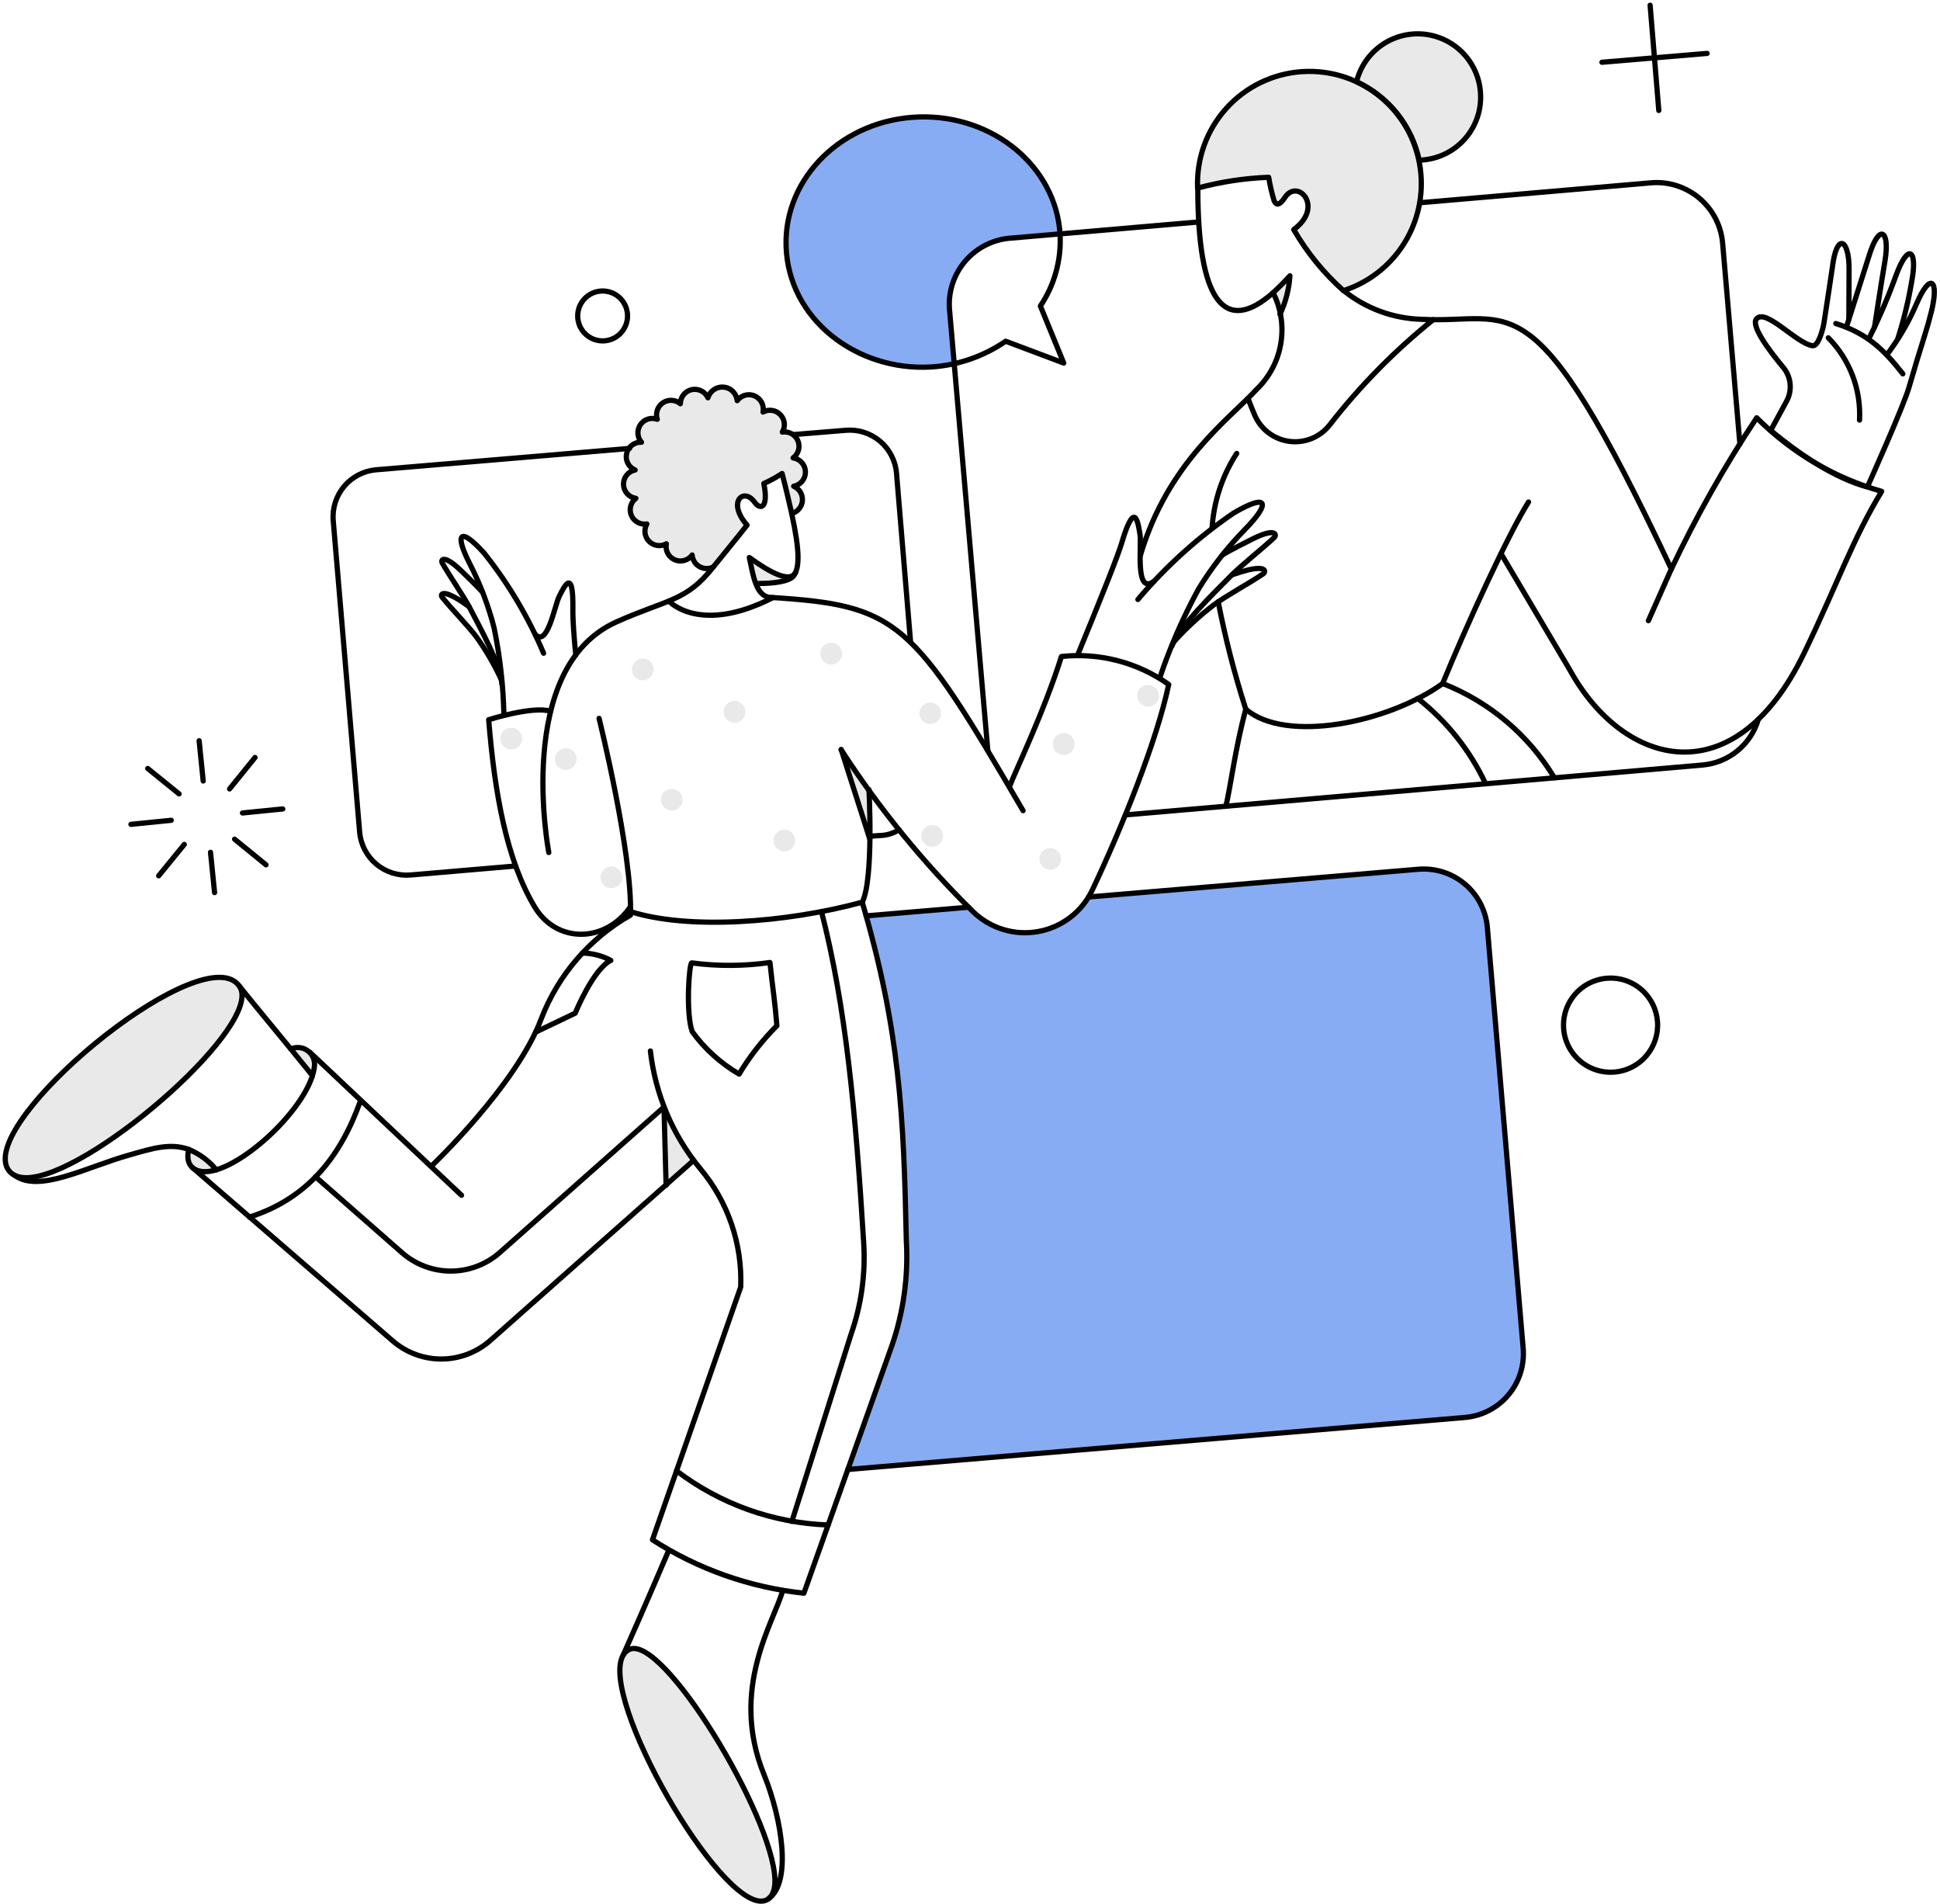 <?xml version="1.0" encoding="UTF-8"?> <svg xmlns="http://www.w3.org/2000/svg" width="371" height="364" viewBox="0 0 371 364" fill="none"> <path d="M175.831 22.368C161.352 22.772 149.933 33.825 150.337 47.051C150.779 62.449 166.62 73.024 182.499 69.56L181.65 59.575C181.466 57.921 181.609 56.246 182.072 54.646C182.535 53.047 183.309 51.555 184.349 50.255C185.389 48.955 186.676 47.872 188.134 47.069C189.592 46.266 191.196 45.759 192.85 45.576L202.687 44.729C201.877 31.91 190.014 21.963 175.831 22.368Z" fill="#87ACF3"></path> <path fill-rule="evenodd" clip-rule="evenodd" d="M162.127 280.949L280.162 271.002C283.385 270.726 286.367 269.183 288.453 266.709C290.54 264.235 291.559 261.035 291.288 257.812L284.435 177.317C284.16 174.093 282.616 171.112 280.142 169.026C277.67 166.94 274.47 165.92 271.247 166.191L208.181 171.497C207.066 173.197 206.34 174.082 204.666 175.398C202.87 176.771 200.775 177.698 198.55 178.101C196.326 178.504 194.037 178.372 191.874 177.717C189.711 177.06 187.734 175.899 186.109 174.328C185.822 174.045 185.534 173.761 185.248 173.476L165.573 175.129C172.099 198.291 172.785 214.361 173.264 237.31C173.661 244.055 172.738 250.814 170.546 257.204L162.127 280.949Z" fill="#87ACF3"></path> <path d="M243.469 55.966C244.04 57.306 244.473 58.701 244.758 60.129C245.863 57.808 246.515 55.298 246.678 52.733C245.535 53.985 244.465 55.045 243.469 55.966Z" fill="#E9E9E9"></path> <path d="M143.299 106.621C143.616 108.363 144.213 110.043 145.068 111.594C147.905 111.594 151.037 111.227 151.809 110.085C151.92 109.891 152.031 109.679 152.141 109.458C151.073 111.563 147.209 109.427 143.299 106.621Z" fill="#E9E9E9"></path> <path d="M45.785 188.553C38.933 178.717 -4.649 214.636 1.613 223.698L2.681 224.656C11.745 229.704 51.127 196.291 45.785 188.553Z" fill="#E9E9E9"></path> <path d="M120.349 315.357C111.393 319.615 139.088 369.573 147.532 362.476C152.585 355.145 127.422 311.969 120.349 315.357Z" fill="#E9E9E9"></path> <path d="M36.097 219.794C35.924 220.429 35.874 221.093 35.951 221.747C36.32 224.105 39.339 224.215 41.366 223.662C39.947 221.967 38.139 220.641 36.097 219.794Z" fill="#E9E9E9"></path> <path d="M55.656 200.563C57.056 202.295 58.493 204.026 59.782 205.612C59.998 204.994 60.135 204.35 60.188 203.697C60.225 203.144 60.117 202.589 59.876 202.09C59.635 201.589 59.268 201.162 58.811 200.845C58.355 200.529 57.824 200.338 57.271 200.288C56.718 200.239 56.162 200.334 55.656 200.563Z" fill="#E9E9E9"></path> <path d="M122.706 125.932C122.298 125.975 121.912 126.139 121.596 126.402C121.282 126.666 121.052 127.016 120.936 127.41C120.82 127.804 120.824 128.223 120.946 128.615C121.069 129.007 121.305 129.354 121.624 129.611C121.944 129.869 122.333 130.026 122.742 130.063C123.151 130.099 123.561 130.014 123.922 129.818C124.282 129.621 124.576 129.322 124.766 128.958C124.957 128.594 125.035 128.182 124.991 127.774C124.966 127.502 124.886 127.237 124.757 126.996C124.628 126.754 124.451 126.542 124.238 126.37C124.025 126.198 123.779 126.071 123.516 125.995C123.253 125.92 122.977 125.898 122.706 125.932Z" fill="#E9E9E9"></path> <path d="M107.969 143.055C107.561 143.099 107.175 143.263 106.86 143.526C106.545 143.789 106.315 144.14 106.2 144.534C106.084 144.928 106.087 145.347 106.21 145.739C106.333 146.131 106.569 146.477 106.888 146.735C107.208 146.993 107.596 147.15 108.005 147.186C108.414 147.223 108.825 147.138 109.185 146.941C109.546 146.745 109.84 146.445 110.03 146.082C110.22 145.718 110.299 145.306 110.255 144.898C110.226 144.627 110.145 144.364 110.014 144.124C109.884 143.885 109.707 143.673 109.495 143.502C109.282 143.331 109.038 143.203 108.777 143.127C108.515 143.05 108.241 143.026 107.969 143.055Z" fill="#E9E9E9"></path> <path d="M116.702 165.676C116.293 165.72 115.907 165.883 115.592 166.146C115.277 166.409 115.046 166.76 114.93 167.154C114.814 167.548 114.818 167.967 114.94 168.359C115.062 168.751 115.298 169.098 115.618 169.356C115.937 169.614 116.326 169.771 116.735 169.808C117.144 169.844 117.555 169.759 117.915 169.563C118.276 169.366 118.57 169.067 118.76 168.703C118.951 168.339 119.029 167.927 118.985 167.519C118.956 167.248 118.875 166.986 118.744 166.746C118.614 166.507 118.438 166.296 118.225 166.125C118.013 165.953 117.77 165.826 117.508 165.749C117.247 165.672 116.973 165.647 116.702 165.676Z" fill="#E9E9E9"></path> <path d="M97.546 139.151C97.137 139.194 96.751 139.358 96.436 139.621C96.12 139.884 95.89 140.234 95.774 140.628C95.658 141.022 95.662 141.441 95.784 141.833C95.906 142.225 96.142 142.572 96.462 142.83C96.781 143.088 97.17 143.245 97.579 143.282C97.988 143.319 98.398 143.233 98.759 143.037C99.119 142.84 99.414 142.541 99.604 142.177C99.794 141.814 99.873 141.402 99.829 140.993C99.8 140.722 99.718 140.46 99.588 140.22C99.457 139.981 99.281 139.77 99.069 139.599C98.857 139.427 98.613 139.3 98.352 139.223C98.091 139.146 97.816 139.121 97.546 139.151Z" fill="#E9E9E9"></path> <path d="M140.243 134.03C139.834 134.074 139.448 134.238 139.132 134.501C138.817 134.764 138.587 135.115 138.471 135.508C138.355 135.902 138.359 136.322 138.481 136.714C138.604 137.106 138.84 137.453 139.16 137.71C139.479 137.968 139.868 138.125 140.278 138.162C140.686 138.199 141.097 138.113 141.458 137.916C141.818 137.719 142.112 137.42 142.302 137.056C142.492 136.692 142.57 136.28 142.526 135.871C142.497 135.6 142.415 135.338 142.284 135.099C142.154 134.86 141.978 134.649 141.766 134.478C141.554 134.307 141.31 134.179 141.049 134.103C140.787 134.026 140.513 134.001 140.243 134.03Z" fill="#E9E9E9"></path> <path d="M128.233 150.83C127.825 150.874 127.439 151.038 127.124 151.301C126.808 151.565 126.579 151.915 126.463 152.309C126.347 152.703 126.351 153.123 126.474 153.515C126.597 153.906 126.833 154.253 127.153 154.51C127.472 154.768 127.861 154.925 128.27 154.962C128.679 154.998 129.09 154.912 129.45 154.715C129.81 154.518 130.104 154.219 130.294 153.855C130.485 153.491 130.562 153.079 130.518 152.671C130.49 152.4 130.407 152.137 130.277 151.898C130.146 151.659 129.97 151.447 129.758 151.276C129.545 151.105 129.301 150.978 129.04 150.901C128.778 150.825 128.504 150.8 128.233 150.83Z" fill="#E9E9E9"></path> <path d="M149.786 158.64C149.378 158.683 148.991 158.847 148.676 159.11C148.36 159.373 148.13 159.723 148.014 160.117C147.898 160.511 147.902 160.931 148.024 161.322C148.146 161.714 148.382 162.061 148.702 162.319C149.021 162.577 149.41 162.734 149.819 162.771C150.228 162.808 150.639 162.723 150.999 162.526C151.36 162.329 151.654 162.03 151.844 161.667C152.035 161.303 152.113 160.891 152.069 160.482C152.04 160.211 151.958 159.949 151.828 159.709C151.698 159.47 151.521 159.259 151.309 159.088C151.097 158.917 150.854 158.789 150.592 158.712C150.331 158.635 150.057 158.611 149.786 158.64Z" fill="#E9E9E9"></path> <path d="M158.737 122.904C158.329 122.948 157.942 123.111 157.627 123.374C157.312 123.637 157.082 123.988 156.965 124.382C156.849 124.776 156.853 125.195 156.975 125.587C157.098 125.979 157.333 126.326 157.653 126.584C157.973 126.842 158.361 126.999 158.77 127.036C159.179 127.073 159.59 126.987 159.95 126.791C160.311 126.594 160.605 126.295 160.795 125.931C160.986 125.567 161.064 125.155 161.02 124.747C160.995 124.475 160.915 124.21 160.786 123.969C160.657 123.728 160.481 123.515 160.268 123.343C160.055 123.172 159.81 123.044 159.547 122.969C159.284 122.894 159.009 122.872 158.737 122.904Z" fill="#E9E9E9"></path> <path d="M178.042 157.754C177.633 157.798 177.247 157.961 176.932 158.224C176.617 158.487 176.386 158.838 176.27 159.232C176.154 159.626 176.157 160.045 176.28 160.437C176.402 160.829 176.638 161.176 176.958 161.434C177.277 161.692 177.666 161.849 178.075 161.886C178.484 161.923 178.895 161.837 179.255 161.641C179.616 161.444 179.91 161.145 180.1 160.781C180.291 160.417 180.369 160.005 180.325 159.597C180.266 159.05 179.993 158.549 179.565 158.203C179.137 157.857 178.589 157.696 178.042 157.754Z" fill="#E9E9E9"></path> <path d="M178.114 138.413C178.385 138.384 178.648 138.303 178.887 138.172C179.127 138.042 179.338 137.866 179.51 137.654C179.681 137.441 179.808 137.197 179.885 136.936C179.962 136.674 179.986 136.4 179.957 136.129C179.884 135.594 179.606 135.107 179.18 134.774C178.755 134.44 178.216 134.286 177.678 134.343C177.141 134.401 176.647 134.666 176.302 135.083C175.957 135.499 175.788 136.033 175.831 136.572C175.859 136.843 175.941 137.106 176.071 137.345C176.202 137.584 176.378 137.796 176.59 137.967C176.802 138.138 177.046 138.265 177.308 138.342C177.569 138.418 177.843 138.443 178.114 138.413Z" fill="#E9E9E9"></path> <path d="M200.625 162.138C200.217 162.182 199.831 162.345 199.514 162.608C199.2 162.871 198.969 163.222 198.854 163.616C198.738 164.01 198.742 164.429 198.864 164.821C198.986 165.213 199.221 165.56 199.542 165.818C199.86 166.076 200.25 166.233 200.658 166.27C201.068 166.307 201.478 166.221 201.839 166.025C202.2 165.828 202.493 165.529 202.683 165.165C202.874 164.801 202.951 164.389 202.909 163.981C202.879 163.71 202.798 163.447 202.668 163.208C202.538 162.969 202.361 162.758 202.149 162.586C201.936 162.415 201.693 162.288 201.431 162.211C201.171 162.134 200.895 162.109 200.625 162.138Z" fill="#E9E9E9"></path> <path d="M203.203 140.183C202.796 140.227 202.409 140.391 202.093 140.654C201.778 140.917 201.547 141.267 201.432 141.661C201.316 142.055 201.32 142.475 201.442 142.867C201.564 143.259 201.801 143.606 202.12 143.864C202.44 144.121 202.829 144.278 203.238 144.315C203.648 144.352 204.058 144.266 204.419 144.069C204.778 143.872 205.073 143.573 205.263 143.209C205.454 142.845 205.531 142.433 205.487 142.024C205.458 141.753 205.376 141.491 205.246 141.252C205.116 141.012 204.939 140.801 204.728 140.63C204.514 140.459 204.271 140.332 204.009 140.255C203.749 140.178 203.473 140.154 203.203 140.183Z" fill="#E9E9E9"></path> <path d="M221.623 132.815C221.58 132.407 221.415 132.02 221.153 131.705C220.889 131.39 220.539 131.16 220.145 131.044C219.751 130.927 219.332 130.931 218.939 131.053C218.547 131.176 218.201 131.412 217.943 131.731C217.685 132.051 217.528 132.44 217.491 132.848C217.454 133.257 217.539 133.668 217.735 134.029C217.934 134.389 218.233 134.683 218.596 134.874C218.959 135.064 219.372 135.142 219.78 135.098C220.052 135.07 220.314 134.988 220.553 134.857C220.792 134.727 221.003 134.551 221.174 134.339C221.345 134.127 221.473 133.883 221.551 133.621C221.627 133.36 221.652 133.086 221.623 132.815Z" fill="#E9E9E9"></path> <path d="M283.108 17.542C282.883 14.685 281.648 12.002 279.623 9.976C277.595 7.949 274.914 6.711 272.058 6.484C269.201 6.258 266.359 7.058 264.038 8.74C261.718 10.422 260.075 12.877 259.404 15.662C256.075 14.113 252.404 13.447 248.744 13.729C245.083 14.01 241.559 15.23 238.507 17.27C235.455 19.309 232.979 22.101 231.319 25.375C229.659 28.649 228.87 32.295 229.027 35.963C233.464 34.76 238.025 34.067 242.619 33.898C242.868 35.408 243.212 36.899 243.65 38.364C244.056 39.285 244.682 39.359 245.786 37.663C248.256 34.091 253.266 39.617 247.408 43.891C249.936 48.266 253.147 52.209 256.922 55.57C261.549 54.08 265.533 51.063 268.225 47.015C270.914 42.966 272.151 38.124 271.733 33.281C271.658 32.392 271.528 31.509 271.345 30.637C271.611 30.638 271.875 30.623 272.139 30.592C273.716 30.455 275.252 30.009 276.656 29.279C278.061 28.55 279.308 27.55 280.325 26.338C281.345 25.127 282.116 23.726 282.591 22.217C283.069 20.707 283.244 19.119 283.108 17.542Z" fill="#E9E9E9"></path> <path d="M126.98 211.652L127.386 226.603L132.648 221.852C130.354 218.693 128.45 215.27 126.98 211.652Z" fill="#E9E9E9"></path> <path d="M160.801 143.387L166.032 150.83L166.327 160.371L160.801 143.387Z" fill="#E9E9E9"></path> <path d="M151.774 92.953C152.415 92.836 152.993 92.494 153.405 91.99C153.817 91.485 154.036 90.85 154.023 90.199C154.009 89.547 153.765 88.922 153.332 88.434C152.9 87.947 152.308 87.629 151.663 87.538C152.162 87.173 152.524 86.651 152.69 86.056C152.856 85.46 152.817 84.827 152.579 84.256C152.341 83.686 151.917 83.212 151.377 82.912C150.837 82.612 150.211 82.501 149.601 82.6C149.914 82.081 150.046 81.473 149.979 80.871C149.911 80.269 149.646 79.706 149.226 79.27C148.805 78.833 148.253 78.548 147.654 78.457C147.055 78.367 146.442 78.476 145.912 78.769C146.039 78.151 145.95 77.508 145.66 76.948C145.371 76.388 144.898 75.943 144.32 75.689C143.743 75.435 143.096 75.386 142.487 75.552C141.878 75.717 141.344 76.085 140.974 76.596C140.914 75.932 140.625 75.31 140.156 74.836C139.687 74.363 139.067 74.068 138.403 74.002C137.74 73.937 137.074 74.105 136.521 74.477C135.968 74.85 135.563 75.403 135.374 76.043C135.114 75.469 134.665 75.002 134.101 74.719C133.538 74.436 132.895 74.355 132.28 74.488C131.664 74.622 131.112 74.962 130.717 75.453C130.321 75.943 130.106 76.555 130.106 77.185C129.647 76.789 129.07 76.556 128.464 76.521C127.859 76.486 127.259 76.65 126.757 76.99C126.254 77.329 125.877 77.824 125.683 78.398C125.49 78.973 125.49 79.595 125.685 80.169C125.112 79.956 124.484 79.94 123.901 80.124C123.318 80.308 122.813 80.681 122.466 81.184C122.119 81.688 121.95 82.293 121.986 82.903C122.022 83.513 122.261 84.094 122.664 84.553C122.014 84.518 121.372 84.713 120.852 85.105C120.332 85.496 119.967 86.059 119.821 86.694C119.676 87.328 119.759 87.994 120.057 88.573C120.355 89.152 120.848 89.607 121.448 89.858C120.81 89.982 120.236 90.328 119.829 90.836C119.422 91.343 119.208 91.978 119.226 92.629C119.243 93.279 119.491 93.902 119.925 94.386C120.36 94.87 120.951 95.185 121.596 95.274C121.107 95.644 120.757 96.168 120.6 96.76C120.443 97.353 120.49 97.982 120.731 98.545C120.973 99.109 121.396 99.575 121.933 99.871C122.471 100.166 123.092 100.273 123.697 100.175C123.391 100.696 123.266 101.304 123.34 101.903C123.414 102.503 123.684 103.062 124.107 103.494C124.53 103.925 125.083 104.205 125.682 104.291C126.28 104.377 126.89 104.264 127.417 103.969C127.295 104.585 127.388 105.225 127.68 105.782C127.973 106.338 128.447 106.778 129.023 107.027C129.6 107.277 130.245 107.322 130.851 107.154C131.457 106.986 131.987 106.616 132.353 106.105C132.385 106.565 132.531 107.009 132.777 107.399C133.023 107.789 133.362 108.112 133.764 108.338C134.165 108.565 134.617 108.688 135.078 108.697C135.539 108.706 135.995 108.601 136.405 108.39C136.737 107.984 141.26 102.421 142.854 100.394C138.949 95.975 142.19 93.101 144.291 96.012C145.395 97.596 147.009 97.153 146.057 92.437C147.278 91.906 148.448 91.265 149.553 90.522C150.329 93.505 150.912 96.048 151.393 98.184C151.953 98.038 152.452 97.72 152.822 97.275C153.192 96.831 153.413 96.282 153.455 95.705C153.497 95.128 153.357 94.553 153.056 94.06C152.754 93.566 152.306 93.179 151.774 92.953Z" fill="#E9E9E9"></path> <path d="M151.405 98.184C150.927 96.049 150.337 93.507 149.564 90.522C148.46 91.265 147.29 91.906 146.069 92.437C147.028 97.153 145.419 97.586 144.302 96.012C142.225 93.084 138.961 95.975 142.865 100.394C141.281 102.421 136.749 107.984 136.417 108.39C136.007 108.601 135.551 108.706 135.09 108.697C134.629 108.688 134.177 108.565 133.775 108.338C133.374 108.112 133.035 107.789 132.789 107.399C132.542 107.01 132.397 106.565 132.365 106.105C131.999 106.616 131.469 106.986 130.863 107.154C130.257 107.322 129.612 107.277 129.035 107.027C128.458 106.778 127.984 106.338 127.692 105.782C127.4 105.225 127.307 104.585 127.429 103.969C126.901 104.264 126.292 104.377 125.693 104.291C125.095 104.205 124.542 103.925 124.119 103.494C123.696 103.062 123.426 102.503 123.352 101.904C123.278 101.304 123.403 100.696 123.709 100.175C123.103 100.273 122.483 100.166 121.945 99.871C121.408 99.575 120.984 99.109 120.743 98.545C120.501 97.982 120.455 97.353 120.612 96.761C120.769 96.168 121.119 95.644 121.608 95.274C120.963 95.185 120.371 94.871 119.937 94.386C119.503 93.902 119.255 93.279 119.237 92.629C119.22 91.979 119.433 91.343 119.84 90.836C120.247 90.329 120.821 89.982 121.46 89.858C120.859 89.608 120.366 89.152 120.069 88.573C119.771 87.994 119.687 87.329 119.833 86.694C119.978 86.059 120.343 85.496 120.863 85.105C121.383 84.713 122.025 84.518 122.676 84.554C122.272 84.094 122.034 83.513 121.998 82.903C121.962 82.293 122.131 81.688 122.478 81.184C122.825 80.681 123.33 80.308 123.913 80.124C124.496 79.94 125.124 79.956 125.697 80.169C125.508 79.597 125.511 78.978 125.706 78.407C125.901 77.837 126.277 77.346 126.777 77.009C127.277 76.672 127.874 76.508 128.476 76.541C129.078 76.575 129.653 76.804 130.112 77.195C130.112 76.564 130.327 75.953 130.723 75.462C131.118 74.972 131.669 74.631 132.285 74.498C132.901 74.365 133.544 74.446 134.107 74.729C134.67 75.012 135.12 75.479 135.38 76.053C135.568 75.413 135.974 74.859 136.527 74.487C137.08 74.114 137.745 73.946 138.409 74.012C139.073 74.078 139.692 74.373 140.162 74.846C140.631 75.32 140.92 75.942 140.98 76.606C141.35 76.095 141.884 75.727 142.493 75.561C143.102 75.396 143.749 75.445 144.326 75.699C144.904 75.953 145.377 76.397 145.666 76.958C145.956 77.518 146.045 78.161 145.918 78.779C146.448 78.486 147.06 78.376 147.66 78.467C148.259 78.558 148.811 78.843 149.232 79.28C149.652 79.716 149.916 80.279 149.984 80.881C150.052 81.483 149.92 82.091 149.607 82.61C150.217 82.511 150.843 82.621 151.383 82.921C151.923 83.222 152.347 83.695 152.585 84.266C152.823 84.836 152.862 85.47 152.696 86.066C152.53 86.661 152.168 87.183 151.669 87.548C152.314 87.639 152.906 87.957 153.338 88.444C153.77 88.932 154.015 89.557 154.028 90.208C154.042 90.86 153.823 91.495 153.411 91.999C152.999 92.504 152.421 92.846 151.78 92.963C152.308 93.191 152.753 93.577 153.053 94.069C153.352 94.56 153.49 95.133 153.449 95.707C153.408 96.281 153.189 96.828 152.823 97.272C152.456 97.716 151.961 98.035 151.405 98.184Z" stroke="black" stroke-linecap="round" stroke-linejoin="round"></path> <path d="M151.848 83.08L161.721 82.27C162.9 82.167 164.087 82.298 165.215 82.656C166.343 83.013 167.389 83.591 168.293 84.354C169.197 85.118 169.941 86.053 170.482 87.105C171.024 88.157 171.352 89.306 171.447 90.485L174.136 122.793" stroke="black" stroke-linecap="round" stroke-linejoin="round"></path> <path d="M166.693 159.855L168.204 159.744C169.523 159.729 170.811 159.347 171.924 158.639" stroke="black" stroke-linecap="round" stroke-linejoin="round"></path> <path d="M98.319 165.595L78.499 167.29C76.121 167.489 73.761 166.735 71.938 165.196C70.114 163.655 68.977 161.455 68.775 159.076L63.727 99.542C63.527 97.163 64.28 94.802 65.821 92.978C67.361 91.154 69.563 90.016 71.942 89.816L120.402 85.733" stroke="black" stroke-linecap="round" stroke-linejoin="round"></path> <path d="M162.127 280.949L280.162 271.002C283.385 270.726 286.367 269.183 288.453 266.709C290.54 264.235 291.559 261.035 291.288 257.812L284.435 177.317C284.16 174.093 282.616 171.112 280.142 169.026C277.67 166.94 274.47 165.92 271.247 166.191L208.181 171.497" stroke="black" stroke-linecap="round" stroke-linejoin="round"></path> <path d="M165.625 175.107L185.225 173.449" stroke="black" stroke-linecap="round" stroke-linejoin="round"></path> <path d="M229.211 42.438L192.812 45.57C189.478 45.942 186.428 47.62 184.328 50.237C182.229 52.854 181.252 56.196 181.612 59.531L188.907 143.49" stroke="black" stroke-linecap="round" stroke-linejoin="round"></path> <path d="M215.213 155.802L325.622 146.261C328.073 146.04 330.401 145.084 332.3 143.52C334.199 141.956 335.581 139.855 336.269 137.492" stroke="black" stroke-linecap="round" stroke-linejoin="round"></path> <path d="M332.732 84.885L329.452 46.756C329.233 43.406 327.695 40.28 325.175 38.063C322.653 35.846 319.356 34.719 316.006 34.929L271.541 38.762" stroke="black" stroke-linecap="round" stroke-linejoin="round"></path> <path d="M292.317 95.975C288.523 101.941 280.529 119.368 275.887 130.677C284.799 134.161 292.31 140.495 297.245 148.692" stroke="black" stroke-linecap="round" stroke-linejoin="round"></path> <path d="M232.969 115.058C234.316 121.996 236.075 128.848 238.237 135.578C236.209 143.203 235.4 149.981 234.442 154.144" stroke="black" stroke-linecap="round" stroke-linejoin="round"></path> <path d="M236.505 86.691C233.723 90.981 232.1 95.918 231.791 101.021" stroke="black" stroke-linecap="round" stroke-linejoin="round"></path> <path d="M275.851 130.714C265.463 138.193 245.826 142.17 238.238 135.578" stroke="black" stroke-linecap="round" stroke-linejoin="round"></path> <path d="M271.135 133.551C276.676 137.884 281.117 143.463 284.1 149.834" stroke="black" stroke-linecap="round" stroke-linejoin="round"></path> <path d="M244.783 60.086C245.871 57.775 246.513 55.281 246.678 52.733C245.537 53.985 244.465 55.045 243.469 55.966" stroke="black" stroke-linecap="round" stroke-linejoin="round"></path> <path d="M287.05 105.848L300.24 128.135C310.443 146.63 331.695 152.447 345.037 124.821C351.334 111.778 354.32 103.011 359.846 93.948C350.809 91.371 342.58 86.527 335.944 79.876C329.81 89.108 324.356 98.772 319.622 108.794C292.914 52.024 289.634 62.034 271.84 61.049C266.411 60.9 261.182 58.971 256.957 55.56" stroke="black" stroke-linecap="round" stroke-linejoin="round"></path> <path d="M218.049 106.289C223.317 88.385 235.118 80.109 240.299 74.461C242.736 72.123 244.361 69.064 244.93 65.735C245.501 62.406 244.988 58.982 243.468 55.966C234.184 64.144 229.064 57.624 229.064 35.966" stroke="black" stroke-linecap="round" stroke-linejoin="round"></path> <path d="M274.083 61.123C266.699 67.057 260.035 73.835 254.225 81.317C253.314 82.45 252.126 83.328 250.775 83.865C249.423 84.401 247.955 84.578 246.514 84.378C245.076 84.178 243.711 83.607 242.557 82.723C241.404 81.838 240.499 80.669 239.932 79.33C239.458 78.224 239.047 77.195 238.68 76.198" stroke="black" stroke-linecap="round" stroke-linejoin="round"></path> <path d="M319.617 108.794L315.234 118.668" stroke="black" stroke-linecap="round" stroke-linejoin="round"></path> <path d="M136.411 108.39C131.261 114.992 127.617 114.559 117.918 118.889C98.171 127.695 104.949 162.987 104.949 162.987" stroke="black" stroke-linecap="round" stroke-linejoin="round"></path> <path d="M151.404 98.185C153.014 105.647 152.868 108.503 151.81 110.046C151.033 111.19 147.905 111.557 145.068 111.557" stroke="black" stroke-linecap="round" stroke-linejoin="round"></path> <path d="M152.147 109.427C151.116 111.563 147.206 109.427 143.299 106.59C144.037 109.98 144.551 114.042 147.314 114.215C171.807 115.751 174.393 118.526 195.649 154.991" stroke="black" stroke-linecap="round" stroke-linejoin="round"></path> <path d="M193.035 150.461C193.956 147.882 199.666 136.129 202.983 125.52C210.245 124.738 217.543 126.638 223.503 130.861C221.217 141.692 214.588 158.125 208.876 170.202C207.905 172.244 206.462 174.024 204.666 175.398C202.87 176.771 200.775 177.698 198.55 178.101C196.326 178.504 194.037 178.372 191.874 177.716C189.711 177.06 187.734 175.899 186.109 174.328C176.571 164.95 168.096 154.549 160.838 143.314" stroke="black" stroke-linecap="round" stroke-linejoin="round"></path> <path d="M160.873 143.313L166.325 160.371" stroke="black" stroke-linecap="round" stroke-linejoin="round"></path> <path d="M120.609 174.297C131.551 177.792 150.265 176.47 164.892 172.492C167.102 168.144 166.181 150.978 166.181 150.978" stroke="black" stroke-linecap="round" stroke-linejoin="round"></path> <path d="M120.495 173.449C115.781 180.227 106.515 180.478 102.259 173.412C96.896 164.48 94.597 151.75 93.455 137.603C93.455 137.603 101.804 134.931 105.299 135.978" stroke="black" stroke-linecap="round" stroke-linejoin="round"></path> <path d="M132.647 221.852L93.745 256.297C91.172 258.561 87.866 259.816 84.439 259.829C81.011 259.841 77.696 258.612 75.105 256.369L36.832 223.257" stroke="black" stroke-linecap="round" stroke-linejoin="round"></path> <path d="M88.261 228.525L59.305 201.227" stroke="black" stroke-linecap="round" stroke-linejoin="round"></path> <path d="M114.564 137.347C114.564 137.347 120.971 163.171 120.569 174.959C112.774 179.39 106.751 186.381 103.521 194.744C98.816 207.456 82.522 222.925 82.522 222.925" stroke="black" stroke-linecap="round" stroke-linejoin="round"></path> <path d="M164.889 172.492C172.108 197.064 172.826 213.462 173.324 237.255C173.72 244.001 172.797 250.758 170.605 257.15L153.734 304.6C143.415 303.516 133.496 300.021 124.777 294.396L141.65 246.061C141.975 237.805 139.206 229.725 133.884 223.405C128.615 216.988 125.314 209.182 124.379 200.932" stroke="black" stroke-linecap="round" stroke-linejoin="round"></path> <path d="M127.939 114.947C127.939 114.947 133.833 121.43 147.832 114.246" stroke="black" stroke-linecap="round" stroke-linejoin="round"></path> <path d="M96.367 136.756C96.252 131.135 95.623 125.537 94.487 120.031C93.401 115.793 91.844 111.69 89.845 107.798C86.913 102.081 87.864 100.534 92.573 105.736C97.223 111.573 101.052 118.018 103.955 124.893" stroke="black" stroke-linecap="round" stroke-linejoin="round"></path> <path d="M102.32 121.252C104.66 123.904 106.06 115.815 106.94 114.025C108.155 111.557 109.658 108.87 109.555 116.458C109.526 118.557 109.776 121.91 110.109 125.225" stroke="black" stroke-linecap="round" stroke-linejoin="round"></path> <path d="M92.277 113.215C91.209 112.037 88.782 109.681 88.077 109.015C84.858 105.936 84.217 107.021 84.582 107.656C85.98 110.107 88.601 113.881 89.824 116.2C91.782 119.955 95.754 127.104 95.976 130.788" stroke="black" stroke-linecap="round" stroke-linejoin="round"></path> <path d="M89.698 115.978C89.071 115.538 88.552 115.175 88.261 114.984C84.529 112.551 84.135 113.658 84.572 114.208C86.341 116.417 89.552 119.691 91.131 121.796C92.984 124.389 94.588 127.152 95.919 130.048" stroke="black" stroke-linecap="round" stroke-linejoin="round"></path> <path d="M221.772 129.646C223.749 123.753 226.238 118.046 229.215 112.59C231.733 108.472 234.712 104.653 238.092 101.206C243.055 96.157 242.558 94.169 235.883 98.111C229.073 102.761 222.926 108.313 217.609 114.615" stroke="black" stroke-linecap="round" stroke-linejoin="round"></path> <path d="M220.705 111.12C216.988 113.891 218.359 104.427 218.012 102.2C217.544 99.213 216.87 95.864 214.474 103.932C213.812 106.14 211.121 112.982 206.047 125.333" stroke="black" stroke-linecap="round" stroke-linejoin="round"></path> <path d="M233.742 106.105C235.253 105.184 238.569 103.526 239.527 103.048C243.948 100.837 244.237 102.233 243.69 102.753C241.424 104.907 237.43 108.025 235.401 110.083C232.127 113.405 225.601 119.662 224.127 123.494" stroke="black" stroke-linecap="round" stroke-linejoin="round"></path> <path d="M235.585 109.901C236.394 109.642 237.058 109.423 237.427 109.318C242.15 107.872 242.214 109.277 241.554 109.724C238.963 111.471 234.521 113.893 232.158 115.617C229.362 117.754 226.773 120.147 224.422 122.764" stroke="black" stroke-linecap="round" stroke-linejoin="round"></path> <path d="M45.785 188.553C39.228 179.134 -0.967 211.628 1.075 222.386C1.392 224.052 2.832 225.543 6.194 225.086C19.112 223.337 50.63 195.524 45.785 188.553Z" stroke="black" stroke-linecap="round" stroke-linejoin="round"></path> <path d="M45.785 188.554C47.81 191.132 54.773 199.458 59.748 205.641" stroke="black" stroke-linecap="round" stroke-linejoin="round"></path> <path d="M149.674 304.085C148.121 309.941 139.402 322.795 146.099 339.267C149.53 347.701 151.515 360.002 146.876 363.097" stroke="black" stroke-linecap="round" stroke-linejoin="round"></path> <path d="M119.17 316.463C120.273 313.978 124.282 304.91 127.865 296.464" stroke="black" stroke-linecap="round" stroke-linejoin="round"></path> <path d="M120.348 315.357C112.111 319.273 134.099 359.54 144.184 363.214C146.971 364.229 148.303 362.243 148.192 359.286C147.734 346.983 126.715 312.335 120.348 315.357Z" stroke="black" stroke-linecap="round" stroke-linejoin="round"></path> <path d="M55.622 200.562C56.127 200.333 56.683 200.238 57.236 200.287C57.789 200.335 58.319 200.528 58.776 200.844C59.232 201.159 59.599 201.588 59.84 202.087C60.081 202.588 60.189 203.141 60.152 203.694C59.542 211.461 45.114 224.766 38.626 223.981C36.685 223.745 35.454 222.372 36.102 219.758" stroke="black" stroke-linecap="round" stroke-linejoin="round"></path> <path d="M151.438 290.883L162.744 255.123C164.706 249.535 165.533 243.61 165.175 237.698C163.608 212.097 161.713 192.311 157.107 174.297" stroke="black" stroke-linecap="round" stroke-linejoin="round"></path> <path d="M129.373 281.206C137.736 287.569 147.865 291.186 158.367 291.559" stroke="black" stroke-linecap="round" stroke-linejoin="round"></path> <path d="M47.736 232.688C58.899 229.113 65.163 221.038 68.92 210.51" stroke="black" stroke-linecap="round" stroke-linejoin="round"></path> <path d="M126.979 211.652L95.628 239.43C93.05 241.727 89.72 243.003 86.267 243.017C82.813 243.03 79.474 241.782 76.877 239.504L60.336 224.988" stroke="black" stroke-linecap="round" stroke-linejoin="round"></path> <path d="M132.284 184.095C131.806 184.169 131.106 193.454 132.358 197.211C134.754 200.522 137.816 203.297 141.348 205.353C143.368 201.988 145.794 198.881 148.569 196.107C148.2 191.427 147.758 188.959 147.243 184.021C142.284 184.73 137.25 184.755 132.284 184.095Z" stroke="black" stroke-linecap="round" stroke-linejoin="round"></path> <path d="M111.397 182.218C113.288 182.245 115.145 182.725 116.812 183.618C113.422 185.274 109.997 193.715 109.997 193.715L102.443 197.326" stroke="black" stroke-linecap="round" stroke-linejoin="round"></path> <path d="M351.078 61.855C356.903 63.696 360.142 66.68 363.893 71.47" stroke="black" stroke-linecap="round" stroke-linejoin="round"></path> <path d="M349.643 64.587C351.676 66.65 353.256 69.114 354.283 71.822C355.31 74.53 355.761 77.422 355.609 80.315" stroke="black" stroke-linecap="round" stroke-linejoin="round"></path> <path d="M360.841 67.828C363.101 64.85 364.992 61.609 366.471 58.175C369.19 51.803 370.856 53.572 369.345 59.612C368.939 61.234 368.536 62.634 368.167 63.812C367.103 67.202 366.054 70.626 365.072 74.055C364.029 77.697 357.111 93.101 357.111 93.101C350.627 91.369 343.886 86.654 338.618 82.307C338.728 82.086 341.53 76.93 341.637 76.744C342.208 75.713 342.451 74.534 342.332 73.362C342.214 72.19 341.74 71.082 340.975 70.187C338.311 66.991 334.744 62.226 335.927 60.938C337.761 58.944 343.552 65.688 346.647 66.098C347.751 66.243 348.637 62.892 348.819 61.676C349.153 59.467 350.317 51.948 350.404 51.214C351.206 44.383 353.647 45.541 353.61 51.581C353.573 57.329 353.573 61.049 353.573 61.049" stroke="black" stroke-linecap="round" stroke-linejoin="round"></path> <path d="M353.105 62.523C353.105 62.523 357.123 49.925 357.377 49.077C359.375 42.485 361.47 43.993 360.472 49.923C359.517 55.599 358.482 62.523 358.482 62.523" stroke="black" stroke-linecap="round" stroke-linejoin="round"></path> <path d="M357.496 64.55C359.418 60.697 361.115 56.736 362.579 52.686C364.968 46.201 366.723 47.857 365.601 53.756C364.985 57.423 364.111 61.043 362.985 64.587" stroke="black" stroke-linecap="round" stroke-linejoin="round"></path> <path d="M283.109 17.541C282.88 14.692 281.645 12.017 279.623 9.996C277.602 7.974 274.928 6.738 272.078 6.507C269.229 6.277 266.391 7.068 264.072 8.739C261.752 10.41 260.103 12.851 259.42 15.627C262.445 17.022 265.101 19.104 267.181 21.707C269.26 24.31 270.703 27.362 271.394 30.621C273.039 30.583 274.658 30.208 276.154 29.519C277.649 28.831 278.985 27.843 280.084 26.617C281.181 25.392 282.016 23.954 282.536 22.393C283.056 20.832 283.25 19.181 283.109 17.541Z" stroke="black" stroke-linecap="round" stroke-linejoin="round"></path> <path d="M271.726 33.273C271.262 27.692 268.629 22.515 264.39 18.855C260.153 15.194 254.648 13.34 249.058 13.692C243.47 14.044 238.241 16.573 234.495 20.737C230.752 24.901 228.787 30.367 229.028 35.962C233.464 34.76 238.025 34.067 242.62 33.898C242.868 35.407 243.212 36.899 243.651 38.364C244.056 39.285 244.682 39.358 245.786 37.663C248.256 34.09 253.266 39.617 247.408 43.89C249.936 48.266 253.147 52.209 256.922 55.57C261.549 54.077 265.534 51.06 268.223 47.009C270.91 42.959 272.147 38.116 271.726 33.273Z" stroke="black" stroke-linecap="round" stroke-linejoin="round"></path> <path d="M25.043 157.608L32.742 156.833" stroke="black" stroke-linecap="round" stroke-linejoin="round"></path> <path d="M46.373 155.433L54.074 154.661" stroke="black" stroke-linecap="round" stroke-linejoin="round"></path> <path d="M38.084 141.618L38.859 149.319" stroke="black" stroke-linecap="round" stroke-linejoin="round"></path> <path d="M40.26 162.95L41.033 170.649" stroke="black" stroke-linecap="round" stroke-linejoin="round"></path> <path d="M28.25 146.925L34.254 151.787" stroke="black" stroke-linecap="round" stroke-linejoin="round"></path> <path d="M44.863 160.445L50.869 165.344" stroke="black" stroke-linecap="round" stroke-linejoin="round"></path> <path d="M48.77 144.824L43.906 150.83" stroke="black" stroke-linecap="round" stroke-linejoin="round"></path> <path d="M35.247 161.439L30.348 167.445" stroke="black" stroke-linecap="round" stroke-linejoin="round"></path> <path d="M203.425 69.412L198.959 58.507C201.689 54.449 203.009 49.605 202.716 44.721C201.906 31.906 190.006 21.955 175.823 22.361C161.344 22.765 149.925 33.817 150.329 47.044C150.731 61.006 163.793 71.002 178.062 70.162C183.174 69.839 188.103 68.139 192.326 65.241L203.425 69.412Z" stroke="black" stroke-linecap="round" stroke-linejoin="round"></path> <path d="M118.545 63.849C117.863 64.502 117.004 64.938 116.075 65.102C115.146 65.266 114.19 65.151 113.326 64.771C112.463 64.391 111.731 63.764 111.224 62.969C110.717 62.173 110.457 61.245 110.478 60.302C110.498 59.36 110.798 58.444 111.339 57.671C111.879 56.898 112.637 56.303 113.516 55.961C114.395 55.619 115.356 55.546 116.277 55.749C117.198 55.954 118.038 56.426 118.69 57.108C119.562 58.022 120.036 59.245 120.008 60.508C119.981 61.772 119.455 62.973 118.545 63.849Z" stroke="black" stroke-linecap="round" stroke-linejoin="round"></path> <path d="M314.234 202.499C312.948 203.73 311.325 204.553 309.571 204.863C307.817 205.172 306.011 204.955 304.381 204.239C302.75 203.523 301.369 202.339 300.411 200.838C299.454 199.337 298.964 197.585 299.002 195.805C299.041 194.026 299.606 192.297 300.628 190.839C301.649 189.381 303.08 188.258 304.74 187.612C306.4 186.967 308.214 186.828 309.953 187.213C311.691 187.598 313.277 188.49 314.509 189.776C316.155 191.502 317.05 193.81 316.998 196.194C316.947 198.578 315.953 200.845 314.234 202.499Z" stroke="black" stroke-linecap="round" stroke-linejoin="round"></path> <path d="M315.564 1L317.223 21.116" stroke="black" stroke-linecap="round" stroke-linejoin="round"></path> <path d="M326.468 10.21L306.354 11.905" stroke="black" stroke-linecap="round" stroke-linejoin="round"></path> <path d="M41.365 223.661C39.963 221.943 38.153 220.601 36.101 219.758C32.528 218.467 29.023 219.609 24.86 220.789C16.472 223.119 7.48 228.18 2.762 224.686" stroke="black" stroke-linecap="round" stroke-linejoin="round"></path> <path d="M127.384 226.609L126.979 211.652" stroke="black" stroke-linecap="round" stroke-linejoin="round"></path> </svg> 